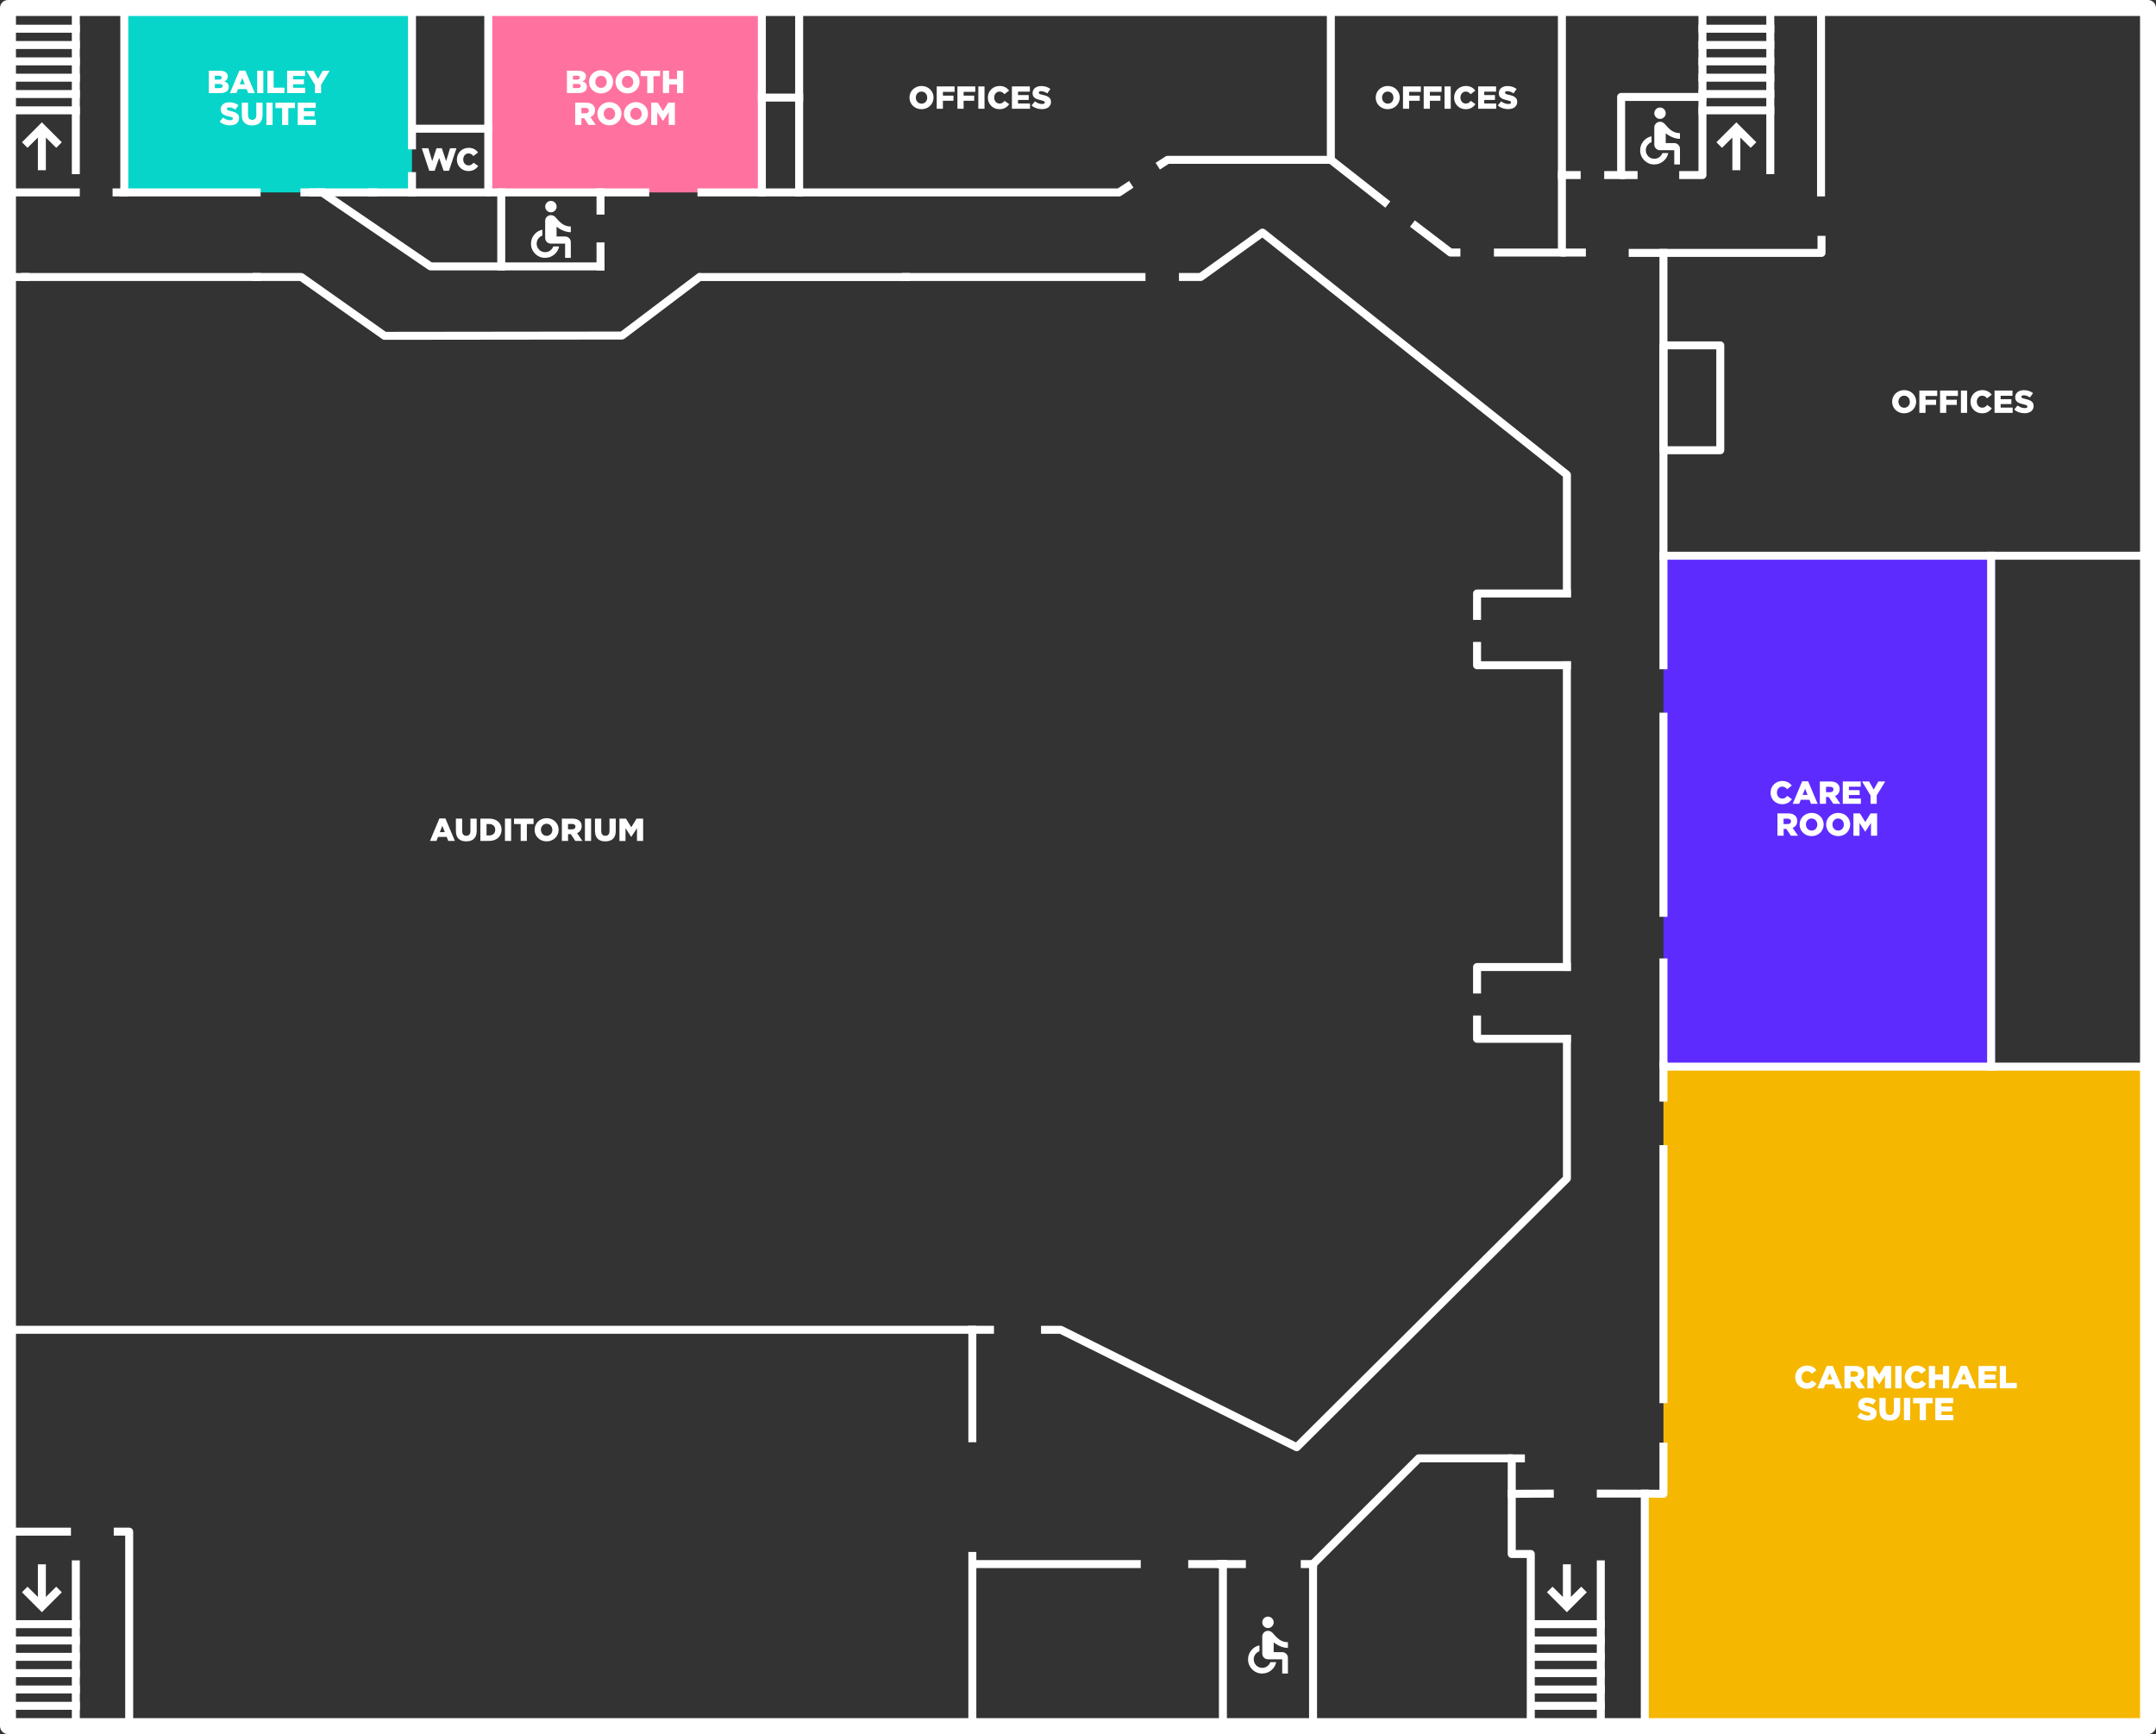 <?xml version="1.0" encoding="UTF-8"?>
<svg id="Layer_2" xmlns="http://www.w3.org/2000/svg" viewBox="0 0 540.54 434.83">
  <rect x="0" y="0" width="540.54" height="434.83" fill="#333333" stroke="none"/>
  <defs>
    <style>
      .cls-1 {
        fill: #ff729f;
      }

      .cls-2 {
        fill: #f5b700;
      }

      .cls-3 {
        fill: #fff;
      }

      .cls-4 {
        fill: #07d5c9;
      }

      .cls-5 {
        fill: #5e2bff;
      }
    </style>
  </defs>
  <g id="Layer_1-2" data-name="Layer_1">
    <g>
      <polygon class="cls-2" points="417.05 267.58 417.05 374.56 412.37 374.56 412.37 432.99 538.44 432.99 538.44 267.22 417.05 267.58"/>
      <rect class="cls-5" x="417.05" y="139.35" width="83.15" height="127.87"/>
      <rect class="cls-1" x="122.42" y="2.33" width="68.59" height="45.92"/>
      <rect class="cls-4" x="31.08" y="2.33" width="72.21" height="45.92"/>
      <g>
        <path class="cls-3" d="M538.54,434.83H2c-1.1,0-2-.9-2-2V2C0,.9.9,0,2,0h536.54c.53,0,1.04.21,1.41.59s.59.88.59,1.41v430.83c0,1.1-.9,2-2,2ZM4,430.83h532.54V4S4,4,4,4v426.83Z"/>
        <g>
          <rect class="cls-3" x="18.01" y="1.95" width="2" height="41.72"/>
          <rect class="cls-3" x="1" y="26.67" width="19.01" height="2"/>
          <rect class="cls-3" x="1" y="22.58" width="19.01" height="2"/>
          <rect class="cls-3" x="1" y="18.48" width="19.01" height="2"/>
          <rect class="cls-3" x="1" y="14.39" width="19.01" height="2"/>
          <rect class="cls-3" x="1" y="10.29" width="19.01" height="2"/>
          <rect class="cls-3" x="1" y="6.2" width="19.01" height="2"/>
          <path class="cls-3" d="M9.5,42.67v-8.18s-2.6,2.58-2.6,2.58l-1.4-1.4,5-5,5,5-1.4,1.4-2.6-2.57v8.18s-2,0-2,0Z"/>
        </g>
        <g>
          <rect class="cls-3" x="442.84" y="1.95" width="2" height="41.72"/>
          <rect class="cls-3" x="425.83" y="26.67" width="19.01" height="2"/>
          <rect class="cls-3" x="425.83" y="22.58" width="19.01" height="2"/>
          <rect class="cls-3" x="425.83" y="18.48" width="19.01" height="2"/>
          <rect class="cls-3" x="425.83" y="14.39" width="19.01" height="2"/>
          <rect class="cls-3" x="425.83" y="10.29" width="19.01" height="2"/>
          <rect class="cls-3" x="425.83" y="6.2" width="19.01" height="2"/>
          <path class="cls-3" d="M434.33,42.67v-8.18s-2.6,2.58-2.6,2.58l-1.4-1.4,5-5,5,5-1.4,1.4-2.6-2.57v8.18s-2,0-2,0Z"/>
        </g>
        <g>
          <rect class="cls-3" x="18.01" y="391.27" width="2" height="41.72"/>
          <rect class="cls-3" x="1" y="406.27" width="19.01" height="2"/>
          <rect class="cls-3" x="1" y="410.36" width="19.01" height="2"/>
          <rect class="cls-3" x="1" y="414.46" width="19.01" height="2"/>
          <rect class="cls-3" x="1" y="418.55" width="19.01" height="2"/>
          <rect class="cls-3" x="1" y="422.65" width="19.01" height="2"/>
          <rect class="cls-3" x="1" y="426.74" width="19.01" height="2"/>
          <path class="cls-3" d="M9.5,392.27v8.18s-2.6-2.58-2.6-2.58l-1.4,1.4,5,5,5-5-1.4-1.4-2.6,2.57v-8.18s-2,0-2,0Z"/>
        </g>
        <g>
          <rect class="cls-3" x="400.34" y="391.27" width="2" height="41.72"/>
          <rect class="cls-3" x="383.34" y="406.27" width="19.01" height="2"/>
          <rect class="cls-3" x="383.34" y="410.36" width="19.01" height="2"/>
          <rect class="cls-3" x="383.34" y="414.46" width="19.01" height="2"/>
          <rect class="cls-3" x="383.34" y="418.55" width="19.01" height="2"/>
          <rect class="cls-3" x="383.34" y="422.65" width="19.01" height="2"/>
          <rect class="cls-3" x="383.34" y="426.74" width="19.01" height="2"/>
          <path class="cls-3" d="M391.84,392.27v8.18s-2.6-2.58-2.6-2.58l-1.4,1.4,5,5,5-5-1.4-1.4-2.6,2.57v-8.18s-2,0-2,0Z"/>
        </g>
        <g>
          <path class="cls-3" d="M105.75,37.18h1.64l.97,3.24,1.08-3.25h1.33l1.08,3.25.98-3.24h1.61l-1.87,5.64h-1.35l-1.12-3.22-1.13,3.22h-1.35l-1.87-5.64Z"/>
          <path class="cls-3" d="M114.55,40v-.02c0-1.63,1.25-2.91,2.94-2.91,1.14,0,1.88.48,2.37,1.16l-1.17.9c-.32-.39-.69-.66-1.22-.66-.78,0-1.33.67-1.33,1.49v.02c0,.84.55,1.5,1.33,1.5.58,0,.93-.27,1.26-.68l1.17.83c-.53.73-1.24,1.26-2.47,1.26-1.6,0-2.89-1.22-2.89-2.89Z"/>
        </g>
        <g>
          <path class="cls-3" d="M142.14,17.73h2.87c.7,0,1.2.18,1.53.5.22.23.36.53.36.91v.02c0,.65-.37,1.03-.86,1.25.68.22,1.11.61,1.11,1.37v.02c0,.96-.78,1.54-2.12,1.54h-2.89v-5.6ZM145.37,19.46c0-.31-.25-.48-.7-.48h-1.02v.98h.98c.47,0,.74-.16.74-.49v-.02ZM144.83,21.05h-1.18v1.03h1.2c.48,0,.74-.18.74-.51v-.02c0-.3-.24-.5-.76-.5Z"/>
          <path class="cls-3" d="M147.68,20.54v-.02c0-1.61,1.29-2.91,3.02-2.91s3.01,1.29,3.01,2.89v.02c0,1.61-1.29,2.91-3.02,2.91s-3.01-1.29-3.01-2.89ZM152.11,20.54v-.02c0-.82-.58-1.51-1.43-1.51s-1.42.69-1.42,1.5v.02c0,.81.58,1.51,1.44,1.51s1.42-.69,1.42-1.5Z"/>
          <path class="cls-3" d="M154.32,20.54v-.02c0-1.61,1.29-2.91,3.02-2.91s3.01,1.29,3.01,2.89v.02c0,1.61-1.29,2.91-3.02,2.91s-3.01-1.29-3.01-2.89ZM158.76,20.54v-.02c0-.82-.58-1.51-1.43-1.51s-1.42.69-1.42,1.5v.02c0,.81.58,1.51,1.44,1.51s1.42-.69,1.42-1.5Z"/>
          <path class="cls-3" d="M162.28,19.09h-1.67v-1.36h4.9v1.36h-1.68v4.24h-1.55v-4.24Z"/>
          <path class="cls-3" d="M166.2,17.73h1.55v2.1h1.99v-2.1h1.55v5.6h-1.55v-2.13h-1.99v2.13h-1.55v-5.6Z"/>
          <path class="cls-3" d="M144.21,25.73h2.65c.86,0,1.45.22,1.82.6.33.33.5.75.5,1.3v.02c0,.86-.46,1.43-1.15,1.73l1.33,1.95h-1.78l-1.13-1.7h-.69v1.7h-1.55v-5.6ZM146.8,28.41c.52,0,.83-.26.83-.66v-.02c0-.45-.33-.67-.84-.67h-1.02v1.35h1.03Z"/>
          <path class="cls-3" d="M149.78,28.54v-.02c0-1.61,1.29-2.91,3.02-2.91s3.01,1.29,3.01,2.89v.02c0,1.61-1.29,2.91-3.02,2.91s-3.01-1.29-3.01-2.89ZM154.22,28.54v-.02c0-.82-.58-1.51-1.43-1.51s-1.42.69-1.42,1.5v.02c0,.81.58,1.51,1.44,1.51s1.42-.69,1.42-1.5Z"/>
          <path class="cls-3" d="M156.43,28.54v-.02c0-1.61,1.29-2.91,3.02-2.91s3.01,1.29,3.01,2.89v.02c0,1.61-1.29,2.91-3.02,2.91s-3.01-1.29-3.01-2.89ZM160.87,28.54v-.02c0-.82-.58-1.51-1.43-1.51s-1.42.69-1.42,1.5v.02c0,.81.58,1.51,1.44,1.51s1.42-.69,1.42-1.5Z"/>
          <path class="cls-3" d="M163.26,25.73h1.64l1.33,2.17,1.33-2.17h1.64v5.6h-1.54v-3.21l-1.43,2.19h-.03l-1.42-2.18v3.21h-1.52v-5.6Z"/>
        </g>
        <g>
          <path class="cls-3" d="M443.91,198.77v-.02c0-1.63,1.25-2.91,2.94-2.91,1.14,0,1.88.48,2.37,1.16l-1.17.9c-.32-.39-.69-.66-1.22-.66-.78,0-1.33.67-1.33,1.49v.02c0,.84.55,1.5,1.33,1.5.58,0,.93-.27,1.26-.68l1.17.83c-.53.73-1.24,1.26-2.47,1.26-1.6,0-2.89-1.22-2.89-2.89Z"/>
          <path class="cls-3" d="M451.83,195.92h1.5l2.38,5.64h-1.66l-.4-1.01h-2.17l-.4,1.01h-1.62l2.37-5.64ZM453.19,199.34l-.62-1.58-.63,1.58h1.25Z"/>
          <path class="cls-3" d="M456.26,195.96h2.65c.86,0,1.45.22,1.82.6.33.33.5.75.5,1.3v.02c0,.86-.46,1.43-1.15,1.73l1.33,1.95h-1.78l-1.13-1.7h-.69v1.7h-1.55v-5.6ZM458.84,198.64c.52,0,.83-.26.83-.66v-.02c0-.45-.33-.67-.84-.67h-1.02v1.35h1.03Z"/>
          <path class="cls-3" d="M462.01,195.96h4.5v1.31h-2.97v.86h2.69v1.22h-2.69v.89h3.01v1.32h-4.54v-5.6Z"/>
          <path class="cls-3" d="M468.97,199.46l-2.13-3.5h1.77l1.15,2.04,1.16-2.04h1.73l-2.13,3.48v2.12h-1.55v-2.09Z"/>
          <path class="cls-3" d="M445.62,203.96h2.65c.86,0,1.45.22,1.82.6.33.33.5.75.5,1.3v.02c0,.86-.46,1.43-1.15,1.73l1.34,1.95h-1.78l-1.13-1.7h-.69v1.7h-1.55v-5.6ZM448.2,206.64c.52,0,.83-.26.83-.66v-.02c0-.45-.33-.67-.84-.67h-1.02v1.35h1.03Z"/>
          <path class="cls-3" d="M451.19,206.77v-.02c0-1.61,1.29-2.91,3.02-2.91s3.01,1.29,3.01,2.89v.02c0,1.61-1.29,2.91-3.02,2.91s-3.01-1.29-3.01-2.89ZM455.62,206.77v-.02c0-.82-.58-1.51-1.43-1.51s-1.42.69-1.42,1.5v.02c0,.81.58,1.51,1.44,1.51s1.42-.69,1.42-1.5Z"/>
          <path class="cls-3" d="M457.84,206.77v-.02c0-1.61,1.29-2.91,3.02-2.91s3.01,1.29,3.01,2.89v.02c0,1.61-1.29,2.91-3.02,2.91s-3.01-1.29-3.01-2.89ZM462.27,206.77v-.02c0-.82-.58-1.51-1.43-1.51s-1.42.69-1.42,1.5v.02c0,.81.58,1.51,1.44,1.51s1.42-.69,1.42-1.5Z"/>
          <path class="cls-3" d="M464.67,203.96h1.64l1.34,2.17,1.33-2.17h1.64v5.6h-1.54v-3.21l-1.43,2.19h-.03l-1.42-2.18v3.21h-1.52v-5.6Z"/>
        </g>
        <g>
          <path class="cls-3" d="M450.09,345.35v-.02c0-1.63,1.25-2.91,2.94-2.91,1.14,0,1.88.48,2.38,1.16l-1.17.9c-.32-.39-.69-.66-1.22-.66-.78,0-1.34.67-1.34,1.49v.02c0,.84.55,1.5,1.34,1.5.58,0,.93-.27,1.26-.68l1.17.83c-.53.73-1.24,1.26-2.47,1.26-1.6,0-2.89-1.22-2.89-2.89Z"/>
          <path class="cls-3" d="M458,342.49h1.5l2.38,5.64h-1.66l-.4-1.01h-2.17l-.4,1.01h-1.62l2.38-5.64ZM459.36,345.91l-.62-1.58-.63,1.58h1.26Z"/>
          <path class="cls-3" d="M462.43,342.53h2.65c.86,0,1.45.22,1.82.6.33.33.5.75.5,1.3v.02c0,.86-.46,1.43-1.15,1.73l1.34,1.95h-1.78l-1.13-1.7h-.69v1.7h-1.55v-5.6ZM465.01,345.22c.52,0,.83-.26.83-.66v-.02c0-.45-.33-.67-.84-.67h-1.02v1.35h1.03Z"/>
          <path class="cls-3" d="M468.18,342.53h1.64l1.34,2.17,1.33-2.17h1.64v5.6h-1.54v-3.21l-1.43,2.19h-.03l-1.42-2.18v3.21h-1.52v-5.6Z"/>
          <path class="cls-3" d="M475.17,342.53h1.55v5.6h-1.55v-5.6Z"/>
          <path class="cls-3" d="M477.56,345.35v-.02c0-1.63,1.25-2.91,2.94-2.91,1.14,0,1.88.48,2.38,1.16l-1.17.9c-.32-.39-.69-.66-1.22-.66-.78,0-1.34.67-1.34,1.49v.02c0,.84.55,1.5,1.34,1.5.58,0,.93-.27,1.26-.68l1.17.83c-.53.73-1.24,1.26-2.47,1.26-1.6,0-2.89-1.22-2.89-2.89Z"/>
          <path class="cls-3" d="M483.59,342.53h1.55v2.1h1.99v-2.1h1.55v5.6h-1.55v-2.13h-1.99v2.13h-1.55v-5.6Z"/>
          <path class="cls-3" d="M491.61,342.49h1.5l2.38,5.64h-1.66l-.4-1.01h-2.17l-.4,1.01h-1.62l2.37-5.64ZM492.97,345.91l-.62-1.58-.63,1.58h1.25Z"/>
          <path class="cls-3" d="M496.04,342.53h4.5v1.31h-2.97v.86h2.69v1.22h-2.69v.89h3.01v1.32h-4.54v-5.6Z"/>
          <path class="cls-3" d="M501.38,342.53h1.55v4.24h2.71v1.36h-4.26v-5.6Z"/>
          <path class="cls-3" d="M465.61,355.3l.86-1.03c.56.44,1.17.67,1.82.67.42,0,.65-.14.65-.38v-.02c0-.24-.18-.36-.95-.54-1.19-.27-2.11-.61-2.11-1.75v-.02c0-1.04.82-1.79,2.17-1.79.95,0,1.7.26,2.3.74l-.78,1.09c-.51-.37-1.07-.55-1.57-.55-.38,0-.56.15-.56.36v.02c0,.26.19.37.98.54,1.28.28,2.08.7,2.08,1.74v.02c0,1.14-.9,1.82-2.26,1.82-.99,0-1.93-.31-2.62-.93Z"/>
          <path class="cls-3" d="M471.19,353.67v-3.14h1.57v3.11c0,.81.41,1.19,1.03,1.19s1.04-.37,1.04-1.15v-3.15h1.57v3.1c0,1.8-1.03,2.6-2.62,2.6s-2.58-.81-2.58-2.56Z"/>
          <path class="cls-3" d="M477.35,350.53h1.55v5.6h-1.55v-5.6Z"/>
          <path class="cls-3" d="M481.3,351.89h-1.67v-1.36h4.9v1.36h-1.68v4.24h-1.55v-4.24Z"/>
          <path class="cls-3" d="M485.21,350.53h4.5v1.31h-2.97v.86h2.69v1.22h-2.69v.89h3.01v1.32h-4.54v-5.6Z"/>
        </g>
        <g>
          <path class="cls-3" d="M228.02,24.49v-.02c0-1.61,1.29-2.91,3.02-2.91s3.01,1.29,3.01,2.89v.02c0,1.61-1.29,2.91-3.02,2.91s-3.01-1.29-3.01-2.89ZM232.46,24.49v-.02c0-.82-.58-1.51-1.43-1.51s-1.42.69-1.42,1.5v.02c0,.81.58,1.51,1.44,1.51s1.42-.69,1.42-1.5Z"/>
          <path class="cls-3" d="M234.85,21.67h4.48v1.36h-2.93v.95h2.65v1.29h-2.65v2h-1.55v-5.6Z"/>
          <path class="cls-3" d="M240.04,21.67h4.48v1.36h-2.93v.95h2.65v1.29h-2.65v2h-1.55v-5.6Z"/>
          <path class="cls-3" d="M245.28,21.67h1.55v5.6h-1.55v-5.6Z"/>
          <path class="cls-3" d="M247.67,24.49v-.02c0-1.63,1.25-2.91,2.94-2.91,1.14,0,1.88.48,2.38,1.16l-1.17.9c-.32-.39-.69-.66-1.22-.66-.78,0-1.34.67-1.34,1.49v.02c0,.84.55,1.5,1.34,1.5.58,0,.93-.27,1.26-.68l1.17.83c-.53.73-1.24,1.26-2.47,1.26-1.6,0-2.89-1.22-2.89-2.89Z"/>
          <path class="cls-3" d="M253.7,21.67h4.5v1.31h-2.97v.86h2.69v1.22h-2.69v.89h3.01v1.32h-4.54v-5.6Z"/>
          <path class="cls-3" d="M258.62,26.44l.86-1.03c.56.44,1.17.67,1.81.67.42,0,.65-.14.65-.38v-.02c0-.24-.18-.36-.95-.54-1.19-.27-2.11-.61-2.11-1.75v-.02c0-1.04.82-1.79,2.17-1.79.95,0,1.7.26,2.3.74l-.78,1.1c-.51-.37-1.07-.55-1.57-.55-.38,0-.56.15-.56.36v.02c0,.26.19.37.98.54,1.28.28,2.08.7,2.08,1.74v.02c0,1.14-.9,1.82-2.26,1.82-.99,0-1.93-.31-2.62-.93Z"/>
        </g>
        <g>
          <path class="cls-3" d="M344.91,24.49v-.02c0-1.61,1.29-2.91,3.02-2.91s3.01,1.29,3.01,2.89v.02c0,1.61-1.29,2.91-3.02,2.91s-3.01-1.29-3.01-2.89ZM349.35,24.49v-.02c0-.82-.58-1.51-1.43-1.51s-1.42.69-1.42,1.5v.02c0,.81.58,1.51,1.44,1.51s1.42-.69,1.42-1.5Z"/>
          <path class="cls-3" d="M351.75,21.67h4.48v1.36h-2.93v.95h2.65v1.29h-2.65v2h-1.55v-5.6Z"/>
          <path class="cls-3" d="M356.94,21.67h4.48v1.36h-2.93v.95h2.65v1.29h-2.65v2h-1.55v-5.6Z"/>
          <path class="cls-3" d="M362.17,21.67h1.55v5.6h-1.55v-5.6Z"/>
          <path class="cls-3" d="M364.56,24.49v-.02c0-1.63,1.25-2.91,2.94-2.91,1.14,0,1.88.48,2.38,1.16l-1.17.9c-.32-.39-.69-.66-1.22-.66-.78,0-1.34.67-1.34,1.49v.02c0,.84.55,1.5,1.34,1.5.58,0,.93-.27,1.26-.68l1.17.83c-.53.73-1.24,1.26-2.47,1.26-1.6,0-2.89-1.22-2.89-2.89Z"/>
          <path class="cls-3" d="M370.59,21.67h4.5v1.31h-2.97v.86h2.69v1.22h-2.69v.89h3.01v1.32h-4.54v-5.6Z"/>
          <path class="cls-3" d="M375.51,26.44l.86-1.03c.56.44,1.17.67,1.81.67.42,0,.65-.14.65-.38v-.02c0-.24-.18-.36-.95-.54-1.19-.27-2.11-.61-2.11-1.75v-.02c0-1.04.82-1.79,2.17-1.79.95,0,1.7.26,2.3.74l-.78,1.09c-.51-.37-1.07-.55-1.57-.55-.38,0-.56.15-.56.36v.02c0,.26.19.37.98.54,1.28.28,2.08.7,2.08,1.74v.02c0,1.14-.9,1.82-2.26,1.82-.99,0-1.93-.31-2.62-.93Z"/>
        </g>
        <g>
          <path class="cls-3" d="M474.38,100.75v-.02c0-1.61,1.29-2.91,3.02-2.91s3.01,1.29,3.01,2.89v.02c0,1.61-1.29,2.91-3.02,2.91s-3.01-1.29-3.01-2.89ZM478.82,100.75v-.02c0-.82-.58-1.51-1.43-1.51s-1.42.69-1.42,1.5v.02c0,.81.58,1.51,1.44,1.51s1.42-.69,1.42-1.5Z"/>
          <path class="cls-3" d="M481.21,97.93h4.48v1.36h-2.93v.95h2.65v1.29h-2.65v2h-1.55v-5.6Z"/>
          <path class="cls-3" d="M486.4,97.93h4.48v1.36h-2.93v.95h2.65v1.29h-2.65v2h-1.55v-5.6Z"/>
          <path class="cls-3" d="M491.63,97.93h1.55v5.6h-1.55v-5.6Z"/>
          <path class="cls-3" d="M494.03,100.75v-.02c0-1.63,1.25-2.91,2.94-2.91,1.14,0,1.88.48,2.38,1.16l-1.17.9c-.32-.39-.69-.66-1.22-.66-.78,0-1.34.67-1.34,1.49v.02c0,.84.55,1.5,1.34,1.5.58,0,.93-.27,1.26-.68l1.17.83c-.53.73-1.24,1.26-2.47,1.26-1.6,0-2.89-1.22-2.89-2.89Z"/>
          <path class="cls-3" d="M500.06,97.93h4.5v1.31h-2.97v.86h2.69v1.22h-2.69v.89h3.01v1.32h-4.54v-5.6Z"/>
          <path class="cls-3" d="M504.98,102.7l.86-1.03c.56.44,1.17.67,1.81.67.42,0,.65-.14.65-.38v-.02c0-.24-.18-.36-.95-.54-1.19-.27-2.11-.61-2.11-1.75v-.02c0-1.04.82-1.79,2.17-1.79.95,0,1.7.26,2.3.74l-.78,1.09c-.51-.37-1.07-.55-1.57-.55-.38,0-.56.15-.56.36v.02c0,.26.19.37.98.54,1.28.28,2.08.7,2.08,1.74v.02c0,1.14-.9,1.82-2.26,1.82-.99,0-1.93-.31-2.62-.93Z"/>
        </g>
        <rect class="cls-3" x="455.56" y="1" width="2" height="48.25"/>
        <rect class="cls-3" x="199.36" y="1" width="2" height="48.25"/>
        <rect class="cls-3" x="297.9" y="391.2" width="9.7" height="2"/>
        <rect class="cls-3" x="242.91" y="391.2" width="43.09" height="2"/>
        <rect class="cls-3" x="242.78" y="332.45" width="2" height="29.2"/>
        <rect class="cls-3" x="242.78" y="389.16" width="2" height="44.68"/>
        <rect class="cls-3" x="378.01" y="373.56" width="11.54" height="2" transform="translate(-1.82 1.88) rotate(-.28)"/>
        <rect class="cls-3" x="92.27" y="47.25" width="70.5" height="2"/>
        <rect class="cls-3" x="390.6" y="42.9" width="5.7" height="2"/>
        <path class="cls-3" d="M397.6,64.33h-6.01c-.55,0-1-.45-1-1V1h2v61.33h5.01v2Z"/>
        <path class="cls-3" d="M410.57,44.9h-4.13c-.55,0-1-.45-1-1v-19.59c0-.55.45-1,1-1h21.39v2h-20.39v17.59h3.13v2Z"/>
        <rect class="cls-3" x="402.2" y="42.9" width="5.23" height="2"/>
        <rect class="cls-3" x="305.16" y="391.2" width="7.2" height="2"/>
        <path class="cls-3" d="M456.68,64.42h-48.34v-2h47.34v-3.28h2v4.28c0,.55-.45,1-1,1Z"/>
        <rect class="cls-3" x="416.05" y="138.35" width="123.51" height="2"/>
        <rect class="cls-3" x="391.84" y="165.81" width="2" height="77.67"/>
        <rect class="cls-3" x="374.55" y="62.33" width="18.04" height="2"/>
        <rect class="cls-3" x="332.66" y="1" width="2" height="40.07"/>
        <path class="cls-3" d="M347.33,52.08l-14.02-11h-40.29l-2.21,1.43-1.08-1.68,2.46-1.59c.16-.1.35-.16.54-.16h40.93c.22,0,.44.08.62.21l14.29,11.22-1.24,1.57Z"/>
        <path class="cls-3" d="M280.54,49.25h-81.18v-2h80.88l2.84-1.87,1.1,1.67-3.09,2.04c-.16.11-.35.17-.55.17Z"/>
        <path class="cls-3" d="M393.84,149.81h-2v-30.29l-75.35-59.95-14.88,10.7c-.17.12-.37.19-.58.19h-5.45v-2h5.13l15.23-10.95c.36-.26.86-.25,1.21.03l76.32,60.72c.24.19.38.48.38.78v30.78Z"/>
        <rect class="cls-3" x="416.05" y="266.14" width="2" height="10.09"/>
        <rect class="cls-3" x="190.01" y="1" width="2" height="48.25"/>
        <rect class="cls-3" x="174.87" y="47.25" width="26.49" height="2"/>
        <path class="cls-3" d="M122.42,49.25h0c-.55,0-1-.45-1-1V2c0-.55.45-1,1-1h0c.55,0,1,.45,1,1v46.25c0,.55-.45,1-1,1Z"/>
        <rect class="cls-3" x="102.29" y="43.16" width="2" height="6.09"/>
        <rect class="cls-3" x="102.29" y="31.27" width="21.13" height="2"/>
        <rect class="cls-3" x="102.29" y="1" width="2" height="36.45"/>
        <rect class="cls-3" x="190.01" y="23.47" width="11.35" height="2"/>
        <path class="cls-3" d="M96.41,85.21c-.21,0-.41-.06-.58-.18l-20.63-14.57h-11.83v-2h12.15c.21,0,.41.06.58.18l20.63,14.57,58.9-.07,19.2-14.52c.23-.17.52-.24.8-.18l.13.03h52.34v2h-52.4l-19.14,14.47c-.17.13-.38.2-.6.2l-59.56.07h0Z"/>
        <rect class="cls-3" x="5.33" y="68.46" width="60.05" height="2"/>
        <rect class="cls-3" x="1" y="68.46" width="6.33" height="2"/>
        <path class="cls-3" d="M366.15,64.33h-2.5c-.22,0-.43-.07-.61-.21l-9.53-7.27,1.21-1.59,9.26,7.06h2.16v2Z"/>
        <rect class="cls-3" x="30.16" y="1" width="2" height="48.25"/>
        <rect class="cls-3" x="28.23" y="47.25" width="37.11" height="2"/>
        <rect class="cls-3" x="1" y="47.25" width="19.01" height="2"/>
        <rect class="cls-3" x="75.32" y="47.25" width="6.4" height="2"/>
        <rect class="cls-3" x="79.57" y="47.25" width="15.11" height="2"/>
        <rect class="cls-3" x="149.56" y="60.79" width="2" height="7.01"/>
        <rect class="cls-3" x="149.56" y="47.25" width="2" height="6.56"/>
        <rect class="cls-3" x="124.67" y="47.25" width="2" height="20.55"/>
        <rect class="cls-3" x="226.11" y="68.46" width="61.08" height="2"/>
        <path class="cls-3" d="M151.56,67.8h-43.62c-.2,0-.4-.06-.56-.17l-26.97-18.38h-2.89v-2h3.2c.2,0,.4.06.56.17l26.97,18.38h43.31v2Z"/>
        <path class="cls-3" d="M325.1,363.89c-.15,0-.3-.03-.45-.1l-58.93-29.33h-4.72v-2h4.96c.15,0,.31.04.45.1l58.5,29.12,66.94-66.61v-35.58h2v36c0,.27-.11.52-.29.71l-67.74,67.4c-.19.19-.45.29-.71.29Z"/>
        <rect class="cls-3" x="1" y="332.45" width="248.2" height="2"/>
        <rect class="cls-3" x="305.6" y="391.2" width="2" height="42.63"/>
        <path class="cls-3" d="M384.78,433.83h-2v-43.15h-3.77c-.55,0-1-.45-1-1v-22.99h-21.89l-25.92,25.92v41.21h-2v-41.63c0-.27.11-.52.29-.71l26.51-26.51c.19-.19.44-.29.71-.29h23.31c.55,0,1,.45,1,1v22.99h3.77c.55,0,1,.45,1,1v44.15Z"/>
        <rect class="cls-3" x="326.12" y="391.2" width="4.07" height="2"/>
        <rect class="cls-3" x="378.01" y="364.7" width="4.3" height="2"/>
        <path class="cls-3" d="M417.05,375.58h-.01l-4.38-.05h-12.32v-2l15.71.04v-11.82h2v12.83c0,.27-.11.52-.3.71-.19.19-.44.29-.7.29Z"/>
        <rect class="cls-3" x="411.37" y="373.54" width="2" height="60.3"/>
        <rect class="cls-3" x="416.05" y="287.15" width="2" height="64.7"/>
        <rect class="cls-3" x="416.05" y="62.42" width="2" height="105.4"/>
        <rect class="cls-3" x="416.05" y="178.71" width="2" height="51.19"/>
        <path class="cls-3" d="M539.54,268.47h-122.49c-.55,0-1-.45-1-1v-27.14h2v26.14h121.49v2Z"/>
        <path class="cls-3" d="M431.3,113.9h-14.25c-.55,0-1-.45-1-1v-26.3c0-.55.45-1,1-1h14.25c.55,0,1,.45,1,1v26.3c0,.55-.45,1-1,1ZM418.05,111.9h12.25v-24.3h-12.25v24.3Z"/>
        <rect class="cls-3" x="498.2" y="138.35" width="2" height="130.12"/>
        <path class="cls-3" d="M426.83,44.9h-5.83v-2h4.83V1h2v42.9c0,.55-.45,1-1,1Z"/>
        <g>
          <path class="cls-3" d="M371.32,249.12h-2v-6.63c0-.55.45-1,1-1h23.52v2h-22.52v5.63Z"/>
          <path class="cls-3" d="M393.84,261.49h-23.52c-.55,0-1-.45-1-1v-5.85h2v4.85h22.52v2Z"/>
          <path class="cls-3" d="M393.84,167.81h-23.52c-.55,0-1-.45-1-1v-5.85h2v4.85h22.52v2Z"/>
          <path class="cls-3" d="M371.32,155.45h-2v-6.63c0-.55.45-1,1-1h23.52v2h-22.52v5.63Z"/>
        </g>
        <path class="cls-3" d="M33.39,433.83h-2v-48.76h-2.87v-2h3.87c.55,0,1,.45,1,1v49.76Z"/>
        <rect class="cls-3" x="1" y="383.07" width="16.79" height="2"/>
        <g>
          <path class="cls-3" d="M110.17,205.23h1.5l2.38,5.64h-1.66l-.4-1.01h-2.17l-.4,1.01h-1.62l2.37-5.64ZM111.52,208.66l-.62-1.58-.63,1.58h1.25Z"/>
          <path class="cls-3" d="M114.3,208.42v-3.14h1.57v3.11c0,.81.41,1.19,1.03,1.19s1.04-.37,1.04-1.15v-3.15h1.57v3.1c0,1.8-1.03,2.6-2.62,2.6s-2.58-.81-2.58-2.56Z"/>
          <path class="cls-3" d="M120.43,205.27h2.17c1.99,0,3.15,1.15,3.15,2.77v.02c0,1.62-1.18,2.81-3.18,2.81h-2.13v-5.6ZM121.98,206.64v2.85h.63c.94,0,1.55-.51,1.55-1.42v-.02c0-.9-.62-1.42-1.55-1.42h-.63Z"/>
          <path class="cls-3" d="M126.6,205.27h1.55v5.6h-1.55v-5.6Z"/>
          <path class="cls-3" d="M130.54,206.63h-1.67v-1.36h4.9v1.36h-1.68v4.24h-1.55v-4.24Z"/>
          <path class="cls-3" d="M134.03,208.09v-.02c0-1.61,1.29-2.91,3.02-2.91s3.01,1.29,3.01,2.89v.02c0,1.61-1.29,2.91-3.02,2.91s-3.01-1.29-3.01-2.89ZM138.47,208.09v-.02c0-.82-.58-1.51-1.43-1.51s-1.42.69-1.42,1.5v.02c0,.81.58,1.51,1.44,1.51s1.42-.69,1.42-1.5Z"/>
          <path class="cls-3" d="M140.86,205.27h2.65c.86,0,1.45.22,1.82.6.33.33.5.75.5,1.3v.02c0,.86-.46,1.43-1.15,1.73l1.34,1.95h-1.78l-1.13-1.7h-.69v1.7h-1.55v-5.6ZM143.44,207.96c.52,0,.83-.26.83-.66v-.02c0-.45-.33-.67-.84-.67h-1.02v1.35h1.03Z"/>
          <path class="cls-3" d="M146.65,205.27h1.55v5.6h-1.55v-5.6Z"/>
          <path class="cls-3" d="M149.17,208.42v-3.14h1.57v3.11c0,.81.41,1.19,1.03,1.19s1.04-.37,1.04-1.15v-3.15h1.57v3.1c0,1.8-1.03,2.6-2.62,2.6s-2.58-.81-2.58-2.56Z"/>
          <path class="cls-3" d="M155.29,205.27h1.64l1.34,2.17,1.33-2.17h1.64v5.6h-1.54v-3.21l-1.43,2.19h-.03l-1.42-2.18v3.21h-1.52v-5.6Z"/>
        </g>
        <path class="cls-3" d="M317.9,408.24c-.39,0-.73-.14-1.01-.42s-.42-.62-.42-1.01.14-.73.42-1.01.62-.42,1.01-.42.73.14,1.01.42.42.62.42,1.01-.14.73-.42,1.01-.62.42-1.01.42ZM321.47,419.65v-3.57h-3.57c-.39,0-.73-.14-1.01-.42s-.42-.62-.42-1.01v-4.28c0-.39.14-.73.42-1.01s.62-.42,1.01-.42c.29,0,.53.06.74.19.21.12.43.32.67.6.65.79,1.25,1.32,1.78,1.61s1.13.44,1.81.45v1.43c-.63,0-1.27-.14-1.91-.41s-1.2-.6-1.66-.98v2.46h2.14c.39,0,.73.14,1.01.42s.42.62.42,1.01v3.93h-1.43ZM316.47,419.65c-.99,0-1.83-.35-2.52-1.04s-1.04-1.54-1.04-2.52c0-.86.27-1.61.81-2.27.54-.65,1.22-1.06,2.04-1.23v1.46c-.42.17-.76.43-1.03.79s-.4.78-.4,1.24c0,.59.21,1.1.62,1.52s.92.62,1.52.62c.46,0,.88-.13,1.24-.4s.63-.61.79-1.03h1.46c-.17.82-.58,1.5-1.23,2.04-.65.54-1.41.81-2.27.81Z"/>
        <path class="cls-3" d="M138.12,53.24c-.39,0-.73-.14-1.01-.42s-.42-.62-.42-1.01.14-.73.42-1.01.62-.42,1.01-.42.73.14,1.01.42.42.62.42,1.01-.14.73-.42,1.01-.62.42-1.01.42ZM141.68,64.66v-3.57h-3.57c-.39,0-.73-.14-1.01-.42s-.42-.62-.42-1.01v-4.28c0-.39.14-.73.42-1.01s.62-.42,1.01-.42c.29,0,.53.06.74.19.21.12.43.32.67.6.65.79,1.25,1.32,1.78,1.61s1.13.44,1.81.45v1.43c-.63,0-1.27-.14-1.91-.41s-1.2-.6-1.66-.98v2.46h2.14c.39,0,.73.14,1.01.42s.42.62.42,1.01v3.93h-1.43ZM136.69,64.66c-.99,0-1.83-.35-2.52-1.04s-1.04-1.54-1.04-2.52c0-.86.27-1.61.81-2.27.54-.65,1.22-1.06,2.04-1.23v1.46c-.42.17-.76.43-1.03.79s-.4.78-.4,1.24c0,.59.21,1.1.62,1.52s.92.62,1.52.62c.46,0,.88-.13,1.24-.4s.63-.61.79-1.03h1.46c-.17.82-.58,1.5-1.23,2.04-.65.54-1.41.81-2.27.81Z"/>
        <path class="cls-3" d="M416.19,29.82c-.39,0-.73-.14-1.01-.42s-.42-.62-.42-1.01.14-.73.42-1.01.62-.42,1.01-.42.73.14,1.01.42.42.62.42,1.01-.14.73-.42,1.01-.62.42-1.01.42ZM419.76,41.24v-3.57h-3.57c-.39,0-.73-.14-1.01-.42s-.42-.62-.42-1.01v-4.28c0-.39.14-.73.42-1.01s.62-.42,1.01-.42c.29,0,.53.06.74.19.21.12.43.32.67.6.65.79,1.25,1.32,1.78,1.61s1.13.44,1.81.45v1.43c-.63,0-1.27-.14-1.91-.41s-1.2-.6-1.66-.98v2.46h2.14c.39,0,.73.14,1.01.42s.42.62.42,1.01v3.93h-1.43ZM414.77,41.24c-.99,0-1.83-.35-2.52-1.04s-1.04-1.54-1.04-2.52c0-.86.27-1.61.81-2.27.54-.65,1.22-1.06,2.04-1.23v1.46c-.42.17-.76.43-1.03.79s-.4.78-.4,1.24c0,.59.21,1.1.62,1.52s.92.62,1.52.62c.46,0,.88-.13,1.24-.4s.63-.61.79-1.03h1.46c-.17.82-.58,1.5-1.23,2.04-.65.54-1.41.81-2.27.81Z"/>
        <g>
          <path class="cls-3" d="M52.35,17.74h2.87c.7,0,1.2.18,1.53.5.22.23.36.53.36.91v.02c0,.65-.37,1.03-.86,1.25.68.22,1.11.61,1.11,1.37v.02c0,.96-.78,1.54-2.12,1.54h-2.89v-5.6ZM55.58,19.47c0-.31-.25-.48-.7-.48h-1.02v.98h.98c.47,0,.74-.16.74-.49v-.02ZM55.05,21.06h-1.18v1.03h1.2c.48,0,.74-.18.74-.51v-.02c0-.3-.24-.5-.76-.5Z"/>
          <path class="cls-3" d="M60.01,17.71h1.5l2.38,5.64h-1.66l-.4-1.01h-2.17l-.4,1.01h-1.62l2.37-5.64ZM61.36,21.13l-.62-1.58-.63,1.58h1.25Z"/>
          <path class="cls-3" d="M64.47,17.74h1.55v5.6h-1.55v-5.6Z"/>
          <path class="cls-3" d="M67.05,17.74h1.55v4.24h2.71v1.36h-4.26v-5.6Z"/>
          <path class="cls-3" d="M71.98,17.74h4.5v1.31h-2.97v.86h2.69v1.22h-2.69v.89h3.01v1.32h-4.54v-5.6Z"/>
          <path class="cls-3" d="M78.95,21.25l-2.13-3.5h1.77l1.15,2.04,1.16-2.04h1.74l-2.13,3.48v2.12h-1.55v-2.09Z"/>
          <path class="cls-3" d="M55.05,30.51l.86-1.03c.56.44,1.17.67,1.82.67.42,0,.65-.14.65-.38v-.02c0-.24-.18-.36-.95-.54-1.19-.27-2.11-.61-2.11-1.75v-.02c0-1.04.82-1.79,2.17-1.79.95,0,1.7.26,2.3.74l-.78,1.09c-.51-.37-1.07-.55-1.57-.55-.38,0-.56.15-.56.36v.02c0,.26.19.37.98.54,1.28.28,2.08.7,2.08,1.74v.02c0,1.14-.9,1.82-2.26,1.82-.99,0-1.93-.31-2.62-.93Z"/>
          <path class="cls-3" d="M60.62,28.89v-3.14h1.57v3.11c0,.81.41,1.19,1.03,1.19s1.04-.37,1.04-1.15v-3.15h1.57v3.1c0,1.8-1.03,2.6-2.62,2.6s-2.58-.81-2.58-2.56Z"/>
          <path class="cls-3" d="M66.79,25.74h1.55v5.6h-1.55v-5.6Z"/>
          <path class="cls-3" d="M70.73,27.1h-1.67v-1.36h4.9v1.36h-1.68v4.24h-1.55v-4.24Z"/>
          <path class="cls-3" d="M74.65,25.74h4.5v1.31h-2.97v.86h2.69v1.22h-2.69v.89h3.01v1.32h-4.54v-5.6Z"/>
        </g>
      </g>
    </g>
  </g>
</svg>